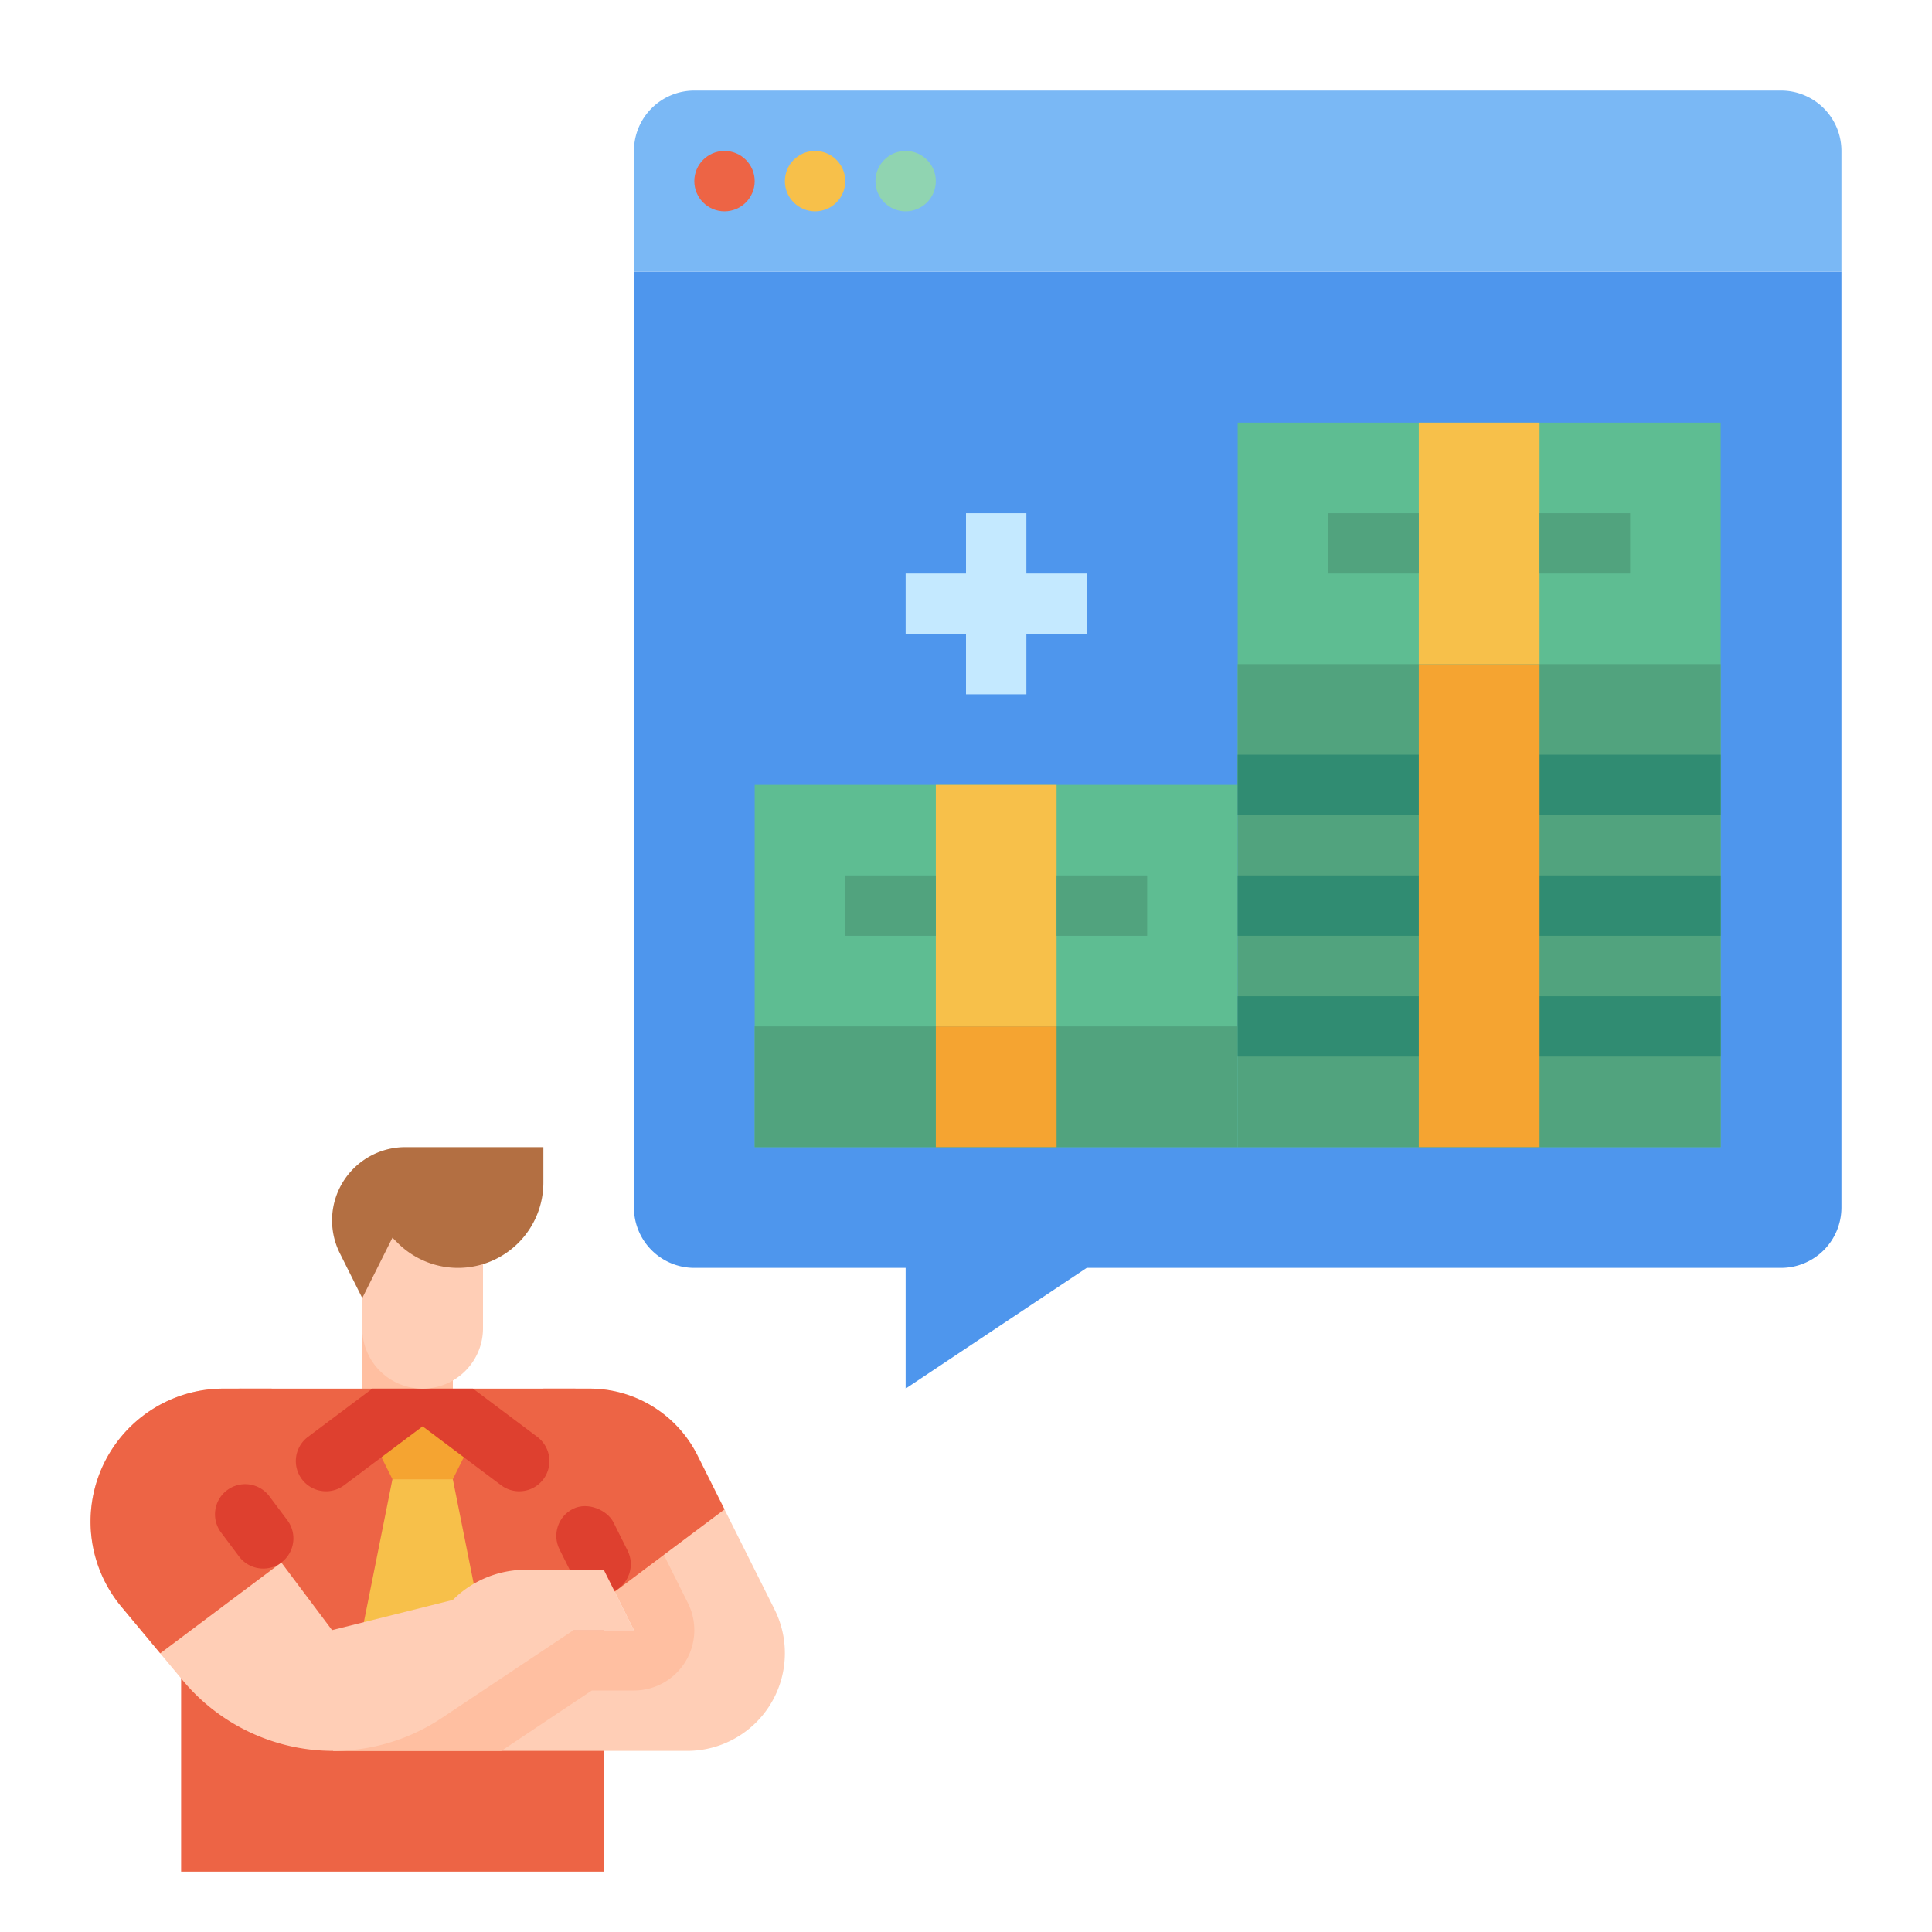 <svg id="flat" height="512" viewBox="0 0 512 512" width="512" xmlns="http://www.w3.org/2000/svg"><path d="m488 72v248a16 16 0 0 1 -16 16h-184l-48 32v-32h-56a16 16 0 0 1 -16-16v-248z" fill="#4e96ed"/><path d="m96 344h24v32h-24z" fill="#ffbfa1"/><path d="m96 352h24v32h-24z" fill="#ffbfa1"/><path d="m160 376v120h-112v-112a15.995 15.995 0 0 1 16-16h88a7.998 7.998 0 0 1 8 8z" fill="#ed6445"/><path d="m104 392-8 40h32l-8-40z" fill="#f7c04a"/><path d="m128 376-8 16h-16l-8-16 16-8z" fill="#f5a431"/><path d="m208 438.11a25.888 25.888 0 0 1 -25.89 25.89h-93.82l-.29-16 16-16h64l-5.09-10.18-2.91-5.82-8-16v-32h4.22a32.001 32.001 0 0 1 28.62 17.69l7.16 14.31 13.27 26.53a25.85 25.85 0 0 1 2.73 11.58z" fill="#ffceb6"/><path d="m181.61 440.41a15.994 15.994 0 0 1 -13.61 7.59h-11.16l-23.99 16h-44.56l-.29-16 16-16h64l-5.09-10.18-2.91-5.82-5.75-11.5 14.31-7.16 7.36 14.72 6.39 12.78a15.993 15.993 0 0 1 -.7 15.57z" fill="#ffbfa1"/><path d="m192 400-16.08 12.06-13.01 9.76-2.91-5.82-8-16h-8v-32h12.22a32.001 32.001 0 0 1 28.62 17.69z" fill="#ed6445"/><path d="m144 392a8 8 0 0 1 -11.2 1.6l-20.8-15.6-20.8 15.6a8 8 0 1 1 -9.6-12.8l17.07-12.8h26.66l17.07 12.8a8.005 8.005 0 0 1 1.6 11.2z" fill="#de402f"/><rect fill="#de402f" height="24.396" rx="8" transform="matrix(.894 -.447 .447 .894 -167.142 113.797)" width="16" x="149.455" y="398.712"/><path d="m168 432h-16l-34.93 23.29a51.877 51.877 0 0 1 -68.62-9.95l-5.99-7.19-10.29-12.35a35.238 35.238 0 0 1 27.07-57.8h4.76v32l10.56 14.08 13.44 17.92 32-8a27.318 27.318 0 0 1 19.31-8h20.69z" fill="#ffceb6"/><path d="m74.56 414.08-32.1 24.07-10.29-12.35a35.238 35.238 0 0 1 27.07-57.8h12.76v32h-8z" fill="#ed6445"/><path d="m67.372 392.514a8 8 0 0 1 8 8v7.962a8 8 0 0 1 -8 8 8 8 0 0 1 -8-8v-7.962a8 8 0 0 1 8-8.001z" fill="#de402f" transform="matrix(.8 -.6 .6 .8 -229.227 121.327)"/><path d="m128 320v32a16 16 0 0 1 -16 16 16 16 0 0 1 -16-16v-32z" fill="#ffceb6"/><path d="m96 344-5.95-11.9a19.417 19.417 0 0 1 -2.05-8.683 19.416 19.416 0 0 1 19.416-19.416h36.584v9.373a22.627 22.627 0 0 1 -22.627 22.627 22.627 22.627 0 0 1 -16-6.627l-1.373-1.373z" fill="#b36f42"/><path d="m168 72v-32a16 16 0 0 1 16-16h288a16 16 0 0 1 16 16v32z" fill="#7ab8f5"/><path d="m200 208h128v96h-128z" fill="#5ebd92"/><path d="m200 272h128v32h-128z" fill="#51a37e"/><path d="m248 272h32v32h-32z" fill="#f5a431"/><path d="m248 208h32v64h-32z" fill="#f7c04a"/><path d="m224 232h24v16h-24z" fill="#51a37e"/><path d="m280 232h24v16h-24z" fill="#51a37e"/><path d="m328 112h128v192h-128z" fill="#5ebd92"/><path d="m328 176h128v128h-128z" fill="#51a37e"/><g fill="#308c72"><path d="m328 200h128v16h-128z"/><path d="m328 232h128v16h-128z"/><path d="m328 264h128v16h-128z"/></g><path d="m376 176h32v128h-32z" fill="#f5a431"/><path d="m376 112h32v64h-32z" fill="#f7c04a"/><path d="m352 136h24v16h-24z" fill="#51a37e"/><path d="m408 136h24v16h-24z" fill="#51a37e"/><circle cx="192" cy="48" fill="#ed6445" r="8"/><circle cx="216" cy="48" fill="#f7c04a" r="8"/><circle cx="240" cy="48" fill="#90d4b1" r="8"/><path d="m288 152h-16v-16h-16v16h-16v16h16v16h16v-16h16z" fill="#c4e9ff"/></svg>